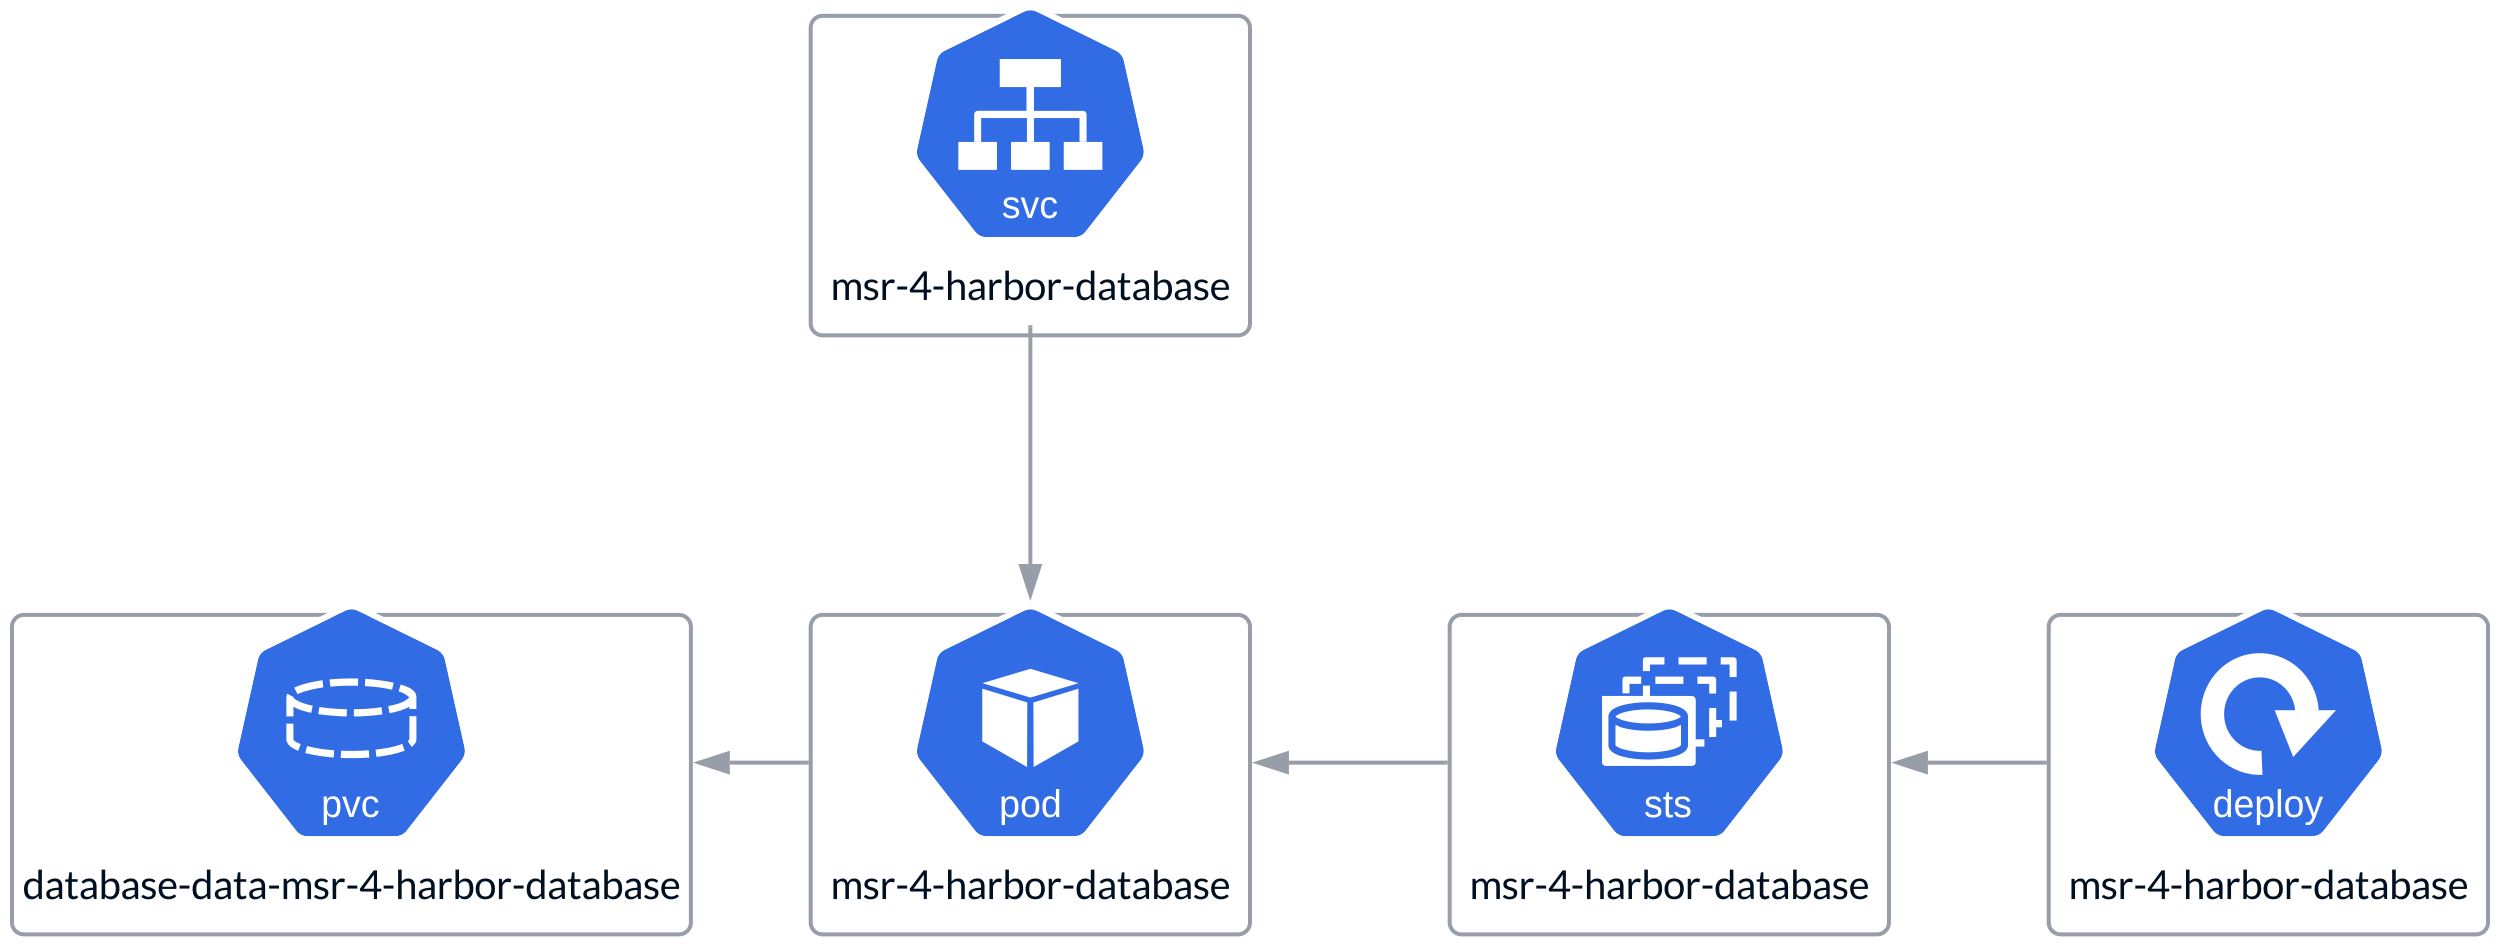 <svg xmlns="http://www.w3.org/2000/svg" xmlns:xlink="http://www.w3.org/1999/xlink" xmlns:lucid="lucid" width="1252" height="473.94"><g transform="translate(26 -158.064)" lucid:page-tab-id="26N2pnm1Gmux"><path d="M380 466a6 6 0 0 1 6-6h208a6 6 0 0 1 6 6v148a6 6 0 0 1-6 6H386a6 6 0 0 1-6-6z" stroke="#979ea8" stroke-width="2" fill="#fff" filter="url(#a)"/><path d="M489.66 463.17c-1.14.1-2.05.34-2.96.8l-39.44 19.43c-2.16 1.02-3.64 2.84-4.1 5.23l-9.77 43.76c-.47 2.04-.13 4.1 1 5.9.13.23.24.34.47.57l27.28 35c1.48 1.94 3.52 2.97 5.9 2.97h43.9c2.38 0 4.42-1.03 5.9-2.96l27.28-35c1.48-1.94 2.05-4.2 1.48-6.6l-9.77-43.65c-.45-2.4-1.93-4.2-4.1-5.23l-39.43-19.44c-1.25-.56-2.4-.9-3.64-.8z" stroke="#000" stroke-opacity="0" stroke-width="3.83" fill="#326ce5"/><path d="M489.64 460c-1.2.12-2.16.36-3.12.84l-41.64 20.52c-2.28 1.08-3.84 3-4.32 5.52l-10.32 46.2c-.48 2.16-.12 4.32 1.08 6.24.12.24.24.36.48.6l28.8 36.96c1.56 2.04 3.72 3.12 6.24 3.12h46.32c2.52 0 4.68-1.08 6.24-3.12l28.8-36.96c1.56-2.04 2.16-4.44 1.56-6.84l-10.32-46.2c-.48-2.52-2.04-4.44-4.32-5.52l-41.64-20.52c-1.32-.6-2.52-.96-3.84-.84zm0 3.24c1.32-.12 2.4.12 3.6.72l39.6 19.44c2.04 1.08 3.48 2.88 4.08 5.28l9.72 43.68c.48 2.4 0 4.56-1.44 6.48l-27.36 35.04c-1.44 1.92-3.48 3-5.88 3h-43.92c-2.4 0-4.44-1.08-5.88-3l-27.36-35.04c-.12-.12-.24-.36-.36-.6-1.2-1.8-1.56-3.72-1.08-5.88l9.72-43.68c.6-2.4 1.92-4.2 4.08-5.28l39.6-19.44c.96-.48 1.8-.72 2.88-.84z" stroke="#000" stroke-opacity="0" stroke-width="3.83" fill="#fff"/><path d="M484.02 562.07c0 3.56-1.2 5.35-3.64 5.35-1.53 0-2.56-.6-3.08-1.8h-.05c.03.07.04.6.04 1.63v4h-1.66v-12.17c0-1.05-.02-1.74-.06-2.1h1.6l.02.3.05.7.02.66h.04c.3-.62.7-1.1 1.17-1.37.48-.3 1.1-.45 1.9-.45 1.23 0 2.14.42 2.74 1.27.62.82.92 2.15.92 3.97zm-1.73.03c0-1.42-.2-2.44-.56-3.05-.38-.62-.97-.92-1.8-.92-.64 0-1.15.15-1.52.44-.37.27-.65.72-.85 1.32-.2.58-.28 1.38-.28 2.33 0 1.35.2 2.33.6 2.97.43.63 1.1.95 2.04.95.82 0 1.4-.3 1.78-.92.38-.62.57-1.66.57-3.13zM494.48 562.1c0 1.8-.4 3.13-1.15 4-.76.88-1.88 1.32-3.33 1.32-1.44 0-2.54-.46-3.28-1.36-.74-.92-1.1-2.24-1.1-3.96 0-3.53 1.47-5.3 4.44-5.3 1.52 0 2.63.45 3.34 1.3.72.87 1.08 2.2 1.08 4zm-1.73 0c0-1.4-.22-2.43-.62-3.07-.4-.64-1.08-.95-2.04-.95-.98 0-1.68.3-2.1.97-.44.65-.66 1.67-.66 3.05 0 1.35.2 2.37.64 3.05.42.68 1.1 1 2 1 1 0 1.7-.3 2.12-.97.43-.66.65-1.7.65-3.08zM502.8 565.58c-.3.65-.7 1.12-1.22 1.4-.5.3-1.13.43-1.87.43-1.24 0-2.17-.43-2.76-1.3-.58-.86-.88-2.18-.88-3.94 0-3.57 1.2-5.35 3.65-5.35.76 0 1.38.16 1.9.44.5.28.9.74 1.2 1.35v-5.4h1.64v11.9c0 1.08.03 1.8.06 2.13h-1.58l-.06-.7c0-.37-.03-.68-.03-.95zm-5-3.48c0 1.43.18 2.46.54 3.07.37.63.96.94 1.8.94.93 0 1.6-.33 2.02-1 .43-.67.64-1.7.64-3.1 0-1.36-.2-2.36-.64-2.98-.42-.63-1.1-.96-2-.96-.84 0-1.44.33-1.82.97-.36.63-.55 1.65-.55 3.07z" stroke="#000" stroke-opacity="0" fill="#fff"/><path d="M465.92 500.2L490 493l24.1 7.2-24.1 7.2zM465.92 502.95v26.4l22.44 12.83.1-32.32zM514.08 502.95v26.4l-22.44 12.83-.1-32.32z" stroke="#000" stroke-opacity="0" stroke-width="3.77" fill="#fff"/><use xlink:href="#b" transform="matrix(1,0,0,1,400,589) translate(-10.056 19.301)"/><path d="M380 166a6 6 0 0 1 6-6h208a6 6 0 0 1 6 6v148a6 6 0 0 1-6 6H386a6 6 0 0 1-6-6z" stroke="#979ea8" stroke-width="2" fill="#fff" filter="url(#a)"/><path d="M489.66 163.16c-1.14.1-2.05.34-2.96.8l-39.44 19.43c-2.16 1-3.64 2.83-4.1 5.22l-9.77 43.76c-.47 2.05-.13 4.1 1 5.9.12.24.24.35.47.58l27.28 35c1.48 1.94 3.52 2.97 5.9 2.97h43.9c2.38 0 4.42-1.03 5.9-2.96l27.28-35c1.48-1.94 2.05-4.22 1.48-6.6l-9.77-43.65c-.45-2.4-1.93-4.2-4.1-5.23l-39.44-19.45c-1.26-.57-2.4-.9-3.64-.8z" stroke="#000" stroke-opacity="0" stroke-width="3.83" fill="#326ce5"/><path d="M489.64 160c-1.2.12-2.16.36-3.12.84l-41.64 20.52c-2.28 1.08-3.84 3-4.32 5.52l-10.32 46.2c-.48 2.16-.12 4.32 1.08 6.24.12.24.24.36.48.6l28.8 36.96c1.56 2.04 3.72 3.12 6.24 3.12h46.32c2.52 0 4.68-1.08 6.24-3.12l28.8-36.96c1.56-2.04 2.16-4.44 1.56-6.96l-10.32-46.08c-.48-2.52-2.04-4.44-4.32-5.52l-41.64-20.52c-1.32-.6-2.52-.96-3.84-.84zm0 3.24c1.32-.12 2.4.12 3.6.72l39.6 19.44c2.04 1.08 3.48 2.88 4.08 5.28l9.72 43.68c.48 2.4 0 4.56-1.44 6.48l-27.36 35.04c-1.44 1.92-3.48 3-5.88 3h-43.92c-2.4 0-4.44-1.08-5.88-3l-27.36-35.04c-.12-.12-.24-.36-.36-.6-1.2-1.8-1.56-3.72-1.08-5.88l9.72-43.68c.6-2.4 1.92-4.2 4.08-5.28l39.6-19.44c.96-.48 1.8-.72 2.88-.72z" stroke="#000" stroke-opacity="0" stroke-width="3.83" fill="#fff"/><path d="M484.43 264.37c0 .97-.35 1.7-1.06 2.24-.7.52-1.7.8-2.97.8-1.23 0-2.18-.22-2.85-.64-.67-.42-1.1-1.07-1.3-1.96l1.45-.3c.14.55.43.95.87 1.22.44.25 1.05.38 1.83.38.85 0 1.45-.14 1.84-.4.4-.27.58-.67.58-1.2 0-.4-.13-.73-.4-.98s-.7-.46-1.3-.63l-1.2-.32c-.93-.26-1.6-.5-2-.74-.4-.25-.72-.54-.94-.9-.23-.33-.34-.76-.34-1.26 0-.93.32-1.64.96-2.13.65-.5 1.6-.74 2.83-.74 1.08 0 1.95.2 2.6.6.65.4 1.06 1.04 1.23 1.92l-1.5.2c-.08-.46-.33-.8-.73-1.06-.4-.24-.93-.36-1.6-.36-.75 0-1.3.12-1.66.35-.35.24-.53.58-.53 1.06 0 .3.07.54.22.73.15.18.36.35.65.47.3.14.9.32 1.83.56.87.22 1.5.43 1.9.63.37.18.67.4.9.62.22.24.4.5.52.82.12.3.18.64.18 1.03zM490.72 267.2h-1.95l-3.6-10.24h1.76l2.18 6.66c.08.24.3 1 .64 2.24l.32-1.1.36-1.12 2.25-6.68h1.75zM497 262.05c0 1.35.22 2.36.63 3.02.4.66 1.05.97 1.88.97.6 0 1.1-.16 1.47-.48.4-.33.65-.83.74-1.5l1.68.1c-.13.98-.54 1.77-1.22 2.35-.68.6-1.55.9-2.6.9-1.4 0-2.45-.45-3.18-1.36-.73-.9-1.1-2.22-1.1-3.96 0-1.72.37-3.03 1.1-3.94.73-.9 1.8-1.35 3.15-1.35 1.02 0 1.87.26 2.53.8.67.54 1.1 1.3 1.26 2.24l-1.7.13c-.08-.56-.3-1.02-.65-1.35-.34-.34-.84-.5-1.48-.5-.88 0-1.5.3-1.9.9-.4.6-.6 1.6-.6 3.03z" stroke="#000" stroke-opacity="0" fill="#fff"/><path d="M453.93 229.13h19.35v14h-19.35zM480.32 229.13h19.35v14h-19.35zM506.73 229.13h19.34v14h-19.35zM474.67 187.65h30.65v14h-30.65z" stroke="#000" stroke-opacity="0" stroke-width="3.77" fill="#fff"/><path d="M488.23 201.63v11.93h-24.6c-1 0-1.77.82-1.77 1.8v13.75l3.5.02V217.2H490c.98 0 1.75-.8 1.75-1.83v-13.74z" stroke="#000" stroke-opacity="0" stroke-width="3.77" fill="#fff"/><path d="M488.25 201.63v13.75c0 1 .77 1.8 1.76 1.8h24.6v11.94h3.54v-13.75c0-1-.78-1.8-1.76-1.8h-24.63v-11.94z" stroke="#000" stroke-opacity="0" stroke-width="3.77" fill="#fff"/><path d="M488.18 201.63v13.75c0 .2.04.43.12.63v13.12h3.52v-13.75c0-.22-.04-.4-.12-.63v-13.1z" stroke="#000" stroke-opacity="0" stroke-width="3.77" fill="#fff"/><use xlink:href="#b" transform="matrix(1,0,0,1,400,289) translate(-10.056 19.301)"/><path d="M700 466a6 6 0 0 1 6-6h208a6 6 0 0 1 6 6v148a6 6 0 0 1-6 6H706a6 6 0 0 1-6-6zM1000 466a6 6 0 0 1 6-6h208a6 6 0 0 1 6 6v148a6 6 0 0 1-6 6h-208a6 6 0 0 1-6-6z" stroke="#979ea8" stroke-width="2" fill="#fff" filter="url(#a)"/><path d="M1109.66 463.17c-1.14.1-2.05.34-2.96.8l-39.44 19.43c-2.16 1.02-3.64 2.84-4.1 5.23l-9.77 43.76c-.47 2.04-.13 4.1 1 5.9.13.23.24.34.47.57l27.28 35c1.48 1.94 3.52 2.97 5.9 2.97h43.9c2.38 0 4.42-1.03 5.9-2.96l27.28-35c1.48-1.94 2.05-4.2 1.48-6.6l-9.77-43.65c-.45-2.4-1.93-4.2-4.1-5.23l-39.43-19.44c-1.25-.56-2.4-.9-3.64-.8z" stroke="#000" stroke-opacity="0" stroke-width="3.83" fill="#326ce5"/><path d="M1109.64 460c-1.2.12-2.16.36-3.12.84l-41.64 20.52c-2.28 1.08-3.84 3-4.32 5.52l-10.32 46.2c-.48 2.16-.12 4.32 1.08 6.24.12.24.24.36.48.6l28.8 36.96c1.56 2.04 3.72 3.12 6.24 3.12h46.32c2.52 0 4.68-1.08 6.24-3.12l28.8-36.96c1.56-2.04 2.16-4.44 1.56-6.84l-10.32-46.2c-.48-2.52-2.04-4.44-4.32-5.52l-41.64-20.52c-1.32-.6-2.52-.96-3.84-.84zm0 3.24c1.32-.12 2.4.12 3.6.72l39.6 19.44c2.04 1.08 3.48 2.88 4.08 5.28l9.72 43.68c.48 2.4 0 4.56-1.44 6.48l-27.36 35.04c-1.44 1.92-3.48 3-5.88 3h-43.92c-2.4 0-4.44-1.08-5.88-3l-27.36-35.04c-.12-.12-.24-.36-.36-.6-1.2-1.8-1.56-3.72-1.08-5.88l9.72-43.68c.6-2.4 1.92-4.2 4.08-5.28l39.6-19.44c.96-.48 1.8-.72 2.88-.84z" stroke="#000" stroke-opacity="0" stroke-width="3.83" fill="#fff"/><path d="M1089.6 565.58c-.3.65-.7 1.12-1.2 1.4-.52.3-1.14.43-1.88.43-1.25 0-2.18-.43-2.77-1.3-.6-.86-.88-2.18-.88-3.94 0-3.57 1.22-5.35 3.65-5.35.75 0 1.37.16 1.88.44.5.28.9.74 1.2 1.35h.02v-5.4h1.63v11.9c0 1.08.03 1.8.06 2.13h-1.57l-.06-.7-.03-.95zm-5-3.48c0 1.43.2 2.46.55 3.07.37.63.96.94 1.8.94.92 0 1.6-.33 2.02-1 .42-.67.64-1.7.64-3.1 0-1.36-.2-2.36-.63-2.98-.42-.63-1.1-.96-2.02-.96-.82 0-1.42.33-1.8.97-.37.63-.55 1.65-.55 3.07zM1095.06 562.48c0 1.16.23 2.07.7 2.7.47.65 1.16.97 2.07.97.7 0 1.3-.15 1.72-.45.43-.3.72-.67.87-1.12l1.45.42c-.6 1.6-1.94 2.42-4.04 2.42-1.47 0-2.6-.45-3.36-1.35-.76-.9-1.14-2.25-1.14-4.02 0-1.68.38-3 1.14-3.9.77-.9 1.87-1.33 3.3-1.33 2.9 0 4.37 1.8 4.37 5.42v.24zm5.37-1.3c-.1-1.1-.36-1.87-.8-2.36-.44-.5-1.07-.74-1.9-.74-.8 0-1.43.27-1.9.82-.47.56-.7 1.3-.75 2.27zM1112.63 562.07c0 3.56-1.2 5.35-3.64 5.35-1.54 0-2.57-.6-3.1-1.8h-.04c.03.07.04.6.04 1.63v4h-1.65v-12.17c0-1.05-.03-1.74-.06-2.1h1.6v.3c.03.14.04.38.05.7l.03.66h.03c.3-.62.7-1.1 1.18-1.37.48-.3 1.1-.45 1.9-.45 1.23 0 2.14.42 2.74 1.27.6.82.9 2.15.9 3.97zm-1.73.03c0-1.42-.18-2.44-.56-3.05-.38-.62-.97-.92-1.78-.92-.65 0-1.16.15-1.53.44-.37.27-.65.72-.85 1.32-.2.58-.28 1.38-.28 2.33 0 1.35.2 2.33.62 2.97.4.63 1.1.95 2.03.95.82 0 1.4-.3 1.78-.92.38-.62.57-1.66.57-3.13zM1114.7 567.23V553.2h1.64v14.03zM1127.26 562.1c0 1.8-.38 3.13-1.14 4-.77.88-1.88 1.32-3.34 1.32-1.44 0-2.53-.46-3.28-1.36-.73-.92-1.1-2.24-1.1-3.96 0-3.53 1.48-5.3 4.45-5.3 1.5 0 2.62.45 3.34 1.3.7.87 1.06 2.2 1.06 4zm-1.73 0c0-1.4-.2-2.43-.62-3.07-.4-.64-1.07-.95-2.03-.95-.96 0-1.66.3-2.1.97-.42.65-.64 1.67-.64 3.05 0 1.35.2 2.37.63 3.05.43.68 1.1 1 2 1 1 0 1.7-.3 2.13-.97.4-.66.63-1.7.63-3.08zM1129.8 571.24c-.44 0-.82-.03-1.13-.1v-1.28c.23.04.5.05.77.05 1.03 0 1.85-.77 2.44-2.32l.16-.4-3.94-10.18h1.76l2.1 5.65c.02.1.06.2.1.32l.42 1.24.37 1.17.64-1.86 2.17-6.5h1.74l-3.8 10.22c-.42 1.1-.8 1.9-1.15 2.44-.36.52-.75.92-1.18 1.18-.43.27-.92.4-1.46.4z" stroke="#000" stroke-opacity="0" fill="#fff"/><path d="M1107.07 546.08c-16.25.8-30.08-12.07-30.9-28.78-.9-16.76 11.52-31.1 27.77-32.07 16.25-.97 30.2 11.7 31.25 28.48l-11.7.8c-.65-10.12-9.05-17.8-18.85-17.2-9.8.55-17.32 9.2-16.78 19.33.47 10.12 8.86 17.87 18.67 17.44z" stroke="#000" stroke-opacity="0" stroke-width="3.77" fill="#fff"/><path d="M1113.14 513.72l9.3 23.46 21.45-23.46z" stroke="#000" stroke-opacity="0" stroke-width="3.77" fill="#fff"/><use xlink:href="#b" transform="matrix(1,0,0,1,1020,589) translate(-10.056 19.301)"/><path d="M698 540h-78.5" stroke="#979ea8" stroke-width="2" fill="none"/><path d="M699 540.98h-1.03V539H699z" stroke="#979ea8" stroke-width=".05" fill="#979ea8"/><path d="M604.24 540l14.26-4.63v9.26z" stroke="#979ea8" stroke-width="2" fill="#979ea8"/><path d="M998 540h-58.5" stroke="#979ea8" stroke-width="2" fill="none"/><path d="M999 540.98h-1.03V539H999z" stroke="#979ea8" stroke-width=".05" fill="#979ea8"/><path d="M924.24 540l14.26-4.63v9.26z" stroke="#979ea8" stroke-width="2" fill="#979ea8"/><path d="M490 322v118.5" stroke="#979ea8" stroke-width="2" fill="none"/><path d="M490.98 322.03h-1.96V321h1.96z" stroke="#979ea8" stroke-width=".05" fill="#979ea8"/><path d="M490 455.76l-4.63-14.26h9.26z" stroke="#979ea8" stroke-width="2" fill="#979ea8"/><path d="M-20 466a6 6 0 0 1 6-6h328a6 6 0 0 1 6 6v148a6 6 0 0 1-6 6H-14a6 6 0 0 1-6-6z" stroke="#979ea8" stroke-width="2" fill="#fff" filter="url(#c)"/><path d="M378 540h-38.5" stroke="#979ea8" stroke-width="2" fill="none"/><path d="M379 540.98h-1.03V539H379z" stroke="#979ea8" stroke-width=".05" fill="#979ea8"/><path d="M324.24 540l14.26-4.63v9.26z" stroke="#979ea8" stroke-width="2" fill="#979ea8"/><path d="M149.66 463.17c-1.14.1-2.05.34-2.96.8l-39.44 19.43c-2.16 1.02-3.64 2.84-4.1 5.23L93.4 532.4c-.47 2.04-.13 4.1 1 5.9.13.23.24.34.47.57l27.28 35c1.48 1.94 3.52 2.97 5.9 2.97h43.9c2.38 0 4.42-1.03 5.9-2.96l27.28-35c1.48-1.94 2.05-4.2 1.48-6.6l-9.77-43.65c-.45-2.4-1.93-4.2-4.1-5.23l-39.43-19.44c-1.26-.56-2.4-.9-3.64-.8z" stroke="#000" stroke-opacity="0" stroke-width="3.83" fill="#326ce5"/><path d="M149.64 460c-1.2.12-2.16.36-3.12.84l-41.64 20.52c-2.28 1.08-3.84 3-4.32 5.52l-10.32 46.2c-.48 2.16-.12 4.32 1.08 6.24.12.24.24.36.48.6l28.8 36.96c1.56 2.04 3.72 3.12 6.24 3.12h46.32c2.52 0 4.68-1.08 6.24-3.12l28.8-36.96c1.56-2.04 2.16-4.44 1.56-6.84l-10.32-46.2c-.48-2.52-2.04-4.44-4.32-5.52l-41.64-20.52c-1.32-.6-2.52-.96-3.84-.84zm0 3.24c1.32-.12 2.4.12 3.6.72l39.6 19.44c2.04 1.08 3.48 2.88 4.08 5.28l9.72 43.68c.48 2.4 0 4.56-1.44 6.48l-27.36 35.04c-1.44 1.92-3.48 3-5.88 3h-43.92c-2.4 0-4.44-1.08-5.88-3L94.8 538.84c-.12-.12-.24-.36-.36-.6-1.2-1.8-1.56-3.72-1.08-5.88l9.72-43.68c.6-2.4 1.92-4.2 4.08-5.28l39.6-19.44c.96-.48 1.8-.72 2.88-.84z" stroke="#000" stroke-opacity="0" stroke-width="3.83" fill="#fff"/><path d="M144.5 562.07c0 3.56-1.2 5.35-3.64 5.35-1.52 0-2.55-.6-3.08-1.8h-.04c.03.07.03.6.03 1.62v4h-1.64v-12.16c0-1.05-.03-1.74-.06-2.1h1.6l.02.3.03.7.03.66h.03c.3-.62.67-1.1 1.16-1.37.48-.3 1.1-.45 1.9-.45 1.23 0 2.14.42 2.75 1.27.6.82.9 2.15.9 3.97zm-1.72.03c0-1.42-.2-2.44-.56-3.05-.38-.62-.97-.92-1.78-.92-.66 0-1.16.14-1.54.43-.37.28-.65.73-.84 1.33-.2.58-.3 1.37-.3 2.33 0 1.35.23 2.33.64 2.97.4.63 1.1.95 2.03.95.8 0 1.4-.3 1.78-.92.4-.63.58-1.66.58-3.13zM150.92 567.23h-1.95l-3.6-10.23h1.76l2.18 6.66c.1.24.3 1 .64 2.24l.33-1.1.35-1.12 2.26-6.68h1.75zM157.22 562.07c0 1.35.2 2.36.62 3.02.4.65 1.04.97 1.88.97.6 0 1.07-.16 1.46-.5.4-.32.65-.82.74-1.5l1.67.1c-.14 1-.55 1.78-1.24 2.36-.68.58-1.54.88-2.6.88-1.4 0-2.45-.43-3.17-1.33-.74-.92-1.1-2.23-1.1-3.97 0-1.72.36-3.03 1.1-3.93.72-.9 1.77-1.36 3.14-1.36 1.02 0 1.86.3 2.53.83.67.54 1.1 1.28 1.26 2.23l-1.7.13c-.08-.57-.3-1.03-.65-1.36-.34-.34-.84-.5-1.48-.5-.87 0-1.5.3-1.9.9-.4.6-.58 1.6-.58 3.03z" stroke="#000" stroke-opacity="0" fill="#fff"/><path d="M139.05 498.3l.4 3.64c4.55-.48 9.17-.52 13.8-.44l.12-3.63c-4.7-.16-10.1.08-14.32.44zm17.7 3.36c4.57.24 9.12.8 13.62 1.8l.78-3.55c-4.9-1-9.96-1.6-14.26-1.87zm-35.4.8l1.62 3.2c4.3-1.88 9.05-2.76 12.95-3.36l-.4-3.6c-5 .73-10.27 1.88-14.18 3.76zm52.27 1.88c2.15.56 4.04 1.63 5.4 3.03-2.92 2.75-7.22 3.63-10.6 4.3l.64 3.56c3.45-.6 6.9-1.6 9.97-3.2v1.1h3.5v-5.96c0-3.87-5-5.43-7.87-6.3zm-56.2 3.67v8.83h3.53v-4.8c2.8 1.57 5.86 2.37 8.92 3l.72-3.55c-3.34-.68-6.92-1.8-9.26-3.6-.33-.3-.4-.6-.33-.8-1.03-.4-2.07-1.03-3.1-1.6-.47.8-.47 1.65-.47 2.53zm15.96 7.7c4.95.7 10.03 1.05 14.26 1.17l.07-3.63c-4.55-.08-9.24-.44-13.73-1.12zm17.84-2.46v3.63c4.76 0 9.77-.4 14.26-1.04l-.45-3.6c-4.43.7-9.18.97-13.8 1zm27.8 14.92c-.13.52-.4.72-.84 1l2.02 3c1.63-1.48 2.34-2.48 2.34-3.75V516.75h-3.5zm-61.6.25c.14 3.12 3.8 4.72 5.94 5.63l1.23-3.4c-1.57-.43-3.65-1.55-3.65-2.42v-7.74h-3.52zm44.68 5.07l.4 3.6c4.8-.44 9.75-1.44 14.18-3.08l-1.24-3.4c-4.3 1.64-8.78 2.4-13.34 2.87zm-35.23 1.72c4.82 1.2 9.97 1.9 14.26 2.23l.2-3.64c-4.43-.3-9.05-.96-13.55-2.12zm17.97-1.2l-.2 3.63c4.76.24 9.58.12 14.27-.2l-.2-3.64c-4.6.35-9.3.4-13.86.2z" stroke="#000" stroke-opacity="0" stroke-width="3.77" fill="#fff"/><use xlink:href="#d" transform="matrix(1,0,0,1,60,589) translate(-74.687 19.301)"/><path d="M809.66 463.17c-1.14.1-2.05.34-2.96.8l-39.44 19.43c-2.16 1.02-3.64 2.84-4.1 5.23l-9.77 43.76c-.47 2.04-.13 4.1 1 5.9.13.23.24.34.47.57l27.28 35c1.48 1.94 3.52 2.97 5.9 2.97h43.9c2.38 0 4.42-1.03 5.9-2.96l27.28-35c1.48-1.94 2.05-4.2 1.48-6.6l-9.77-43.65c-.45-2.4-1.93-4.2-4.1-5.23l-39.43-19.44c-1.25-.56-2.4-.9-3.64-.8z" stroke="#000" stroke-opacity="0" stroke-width="3.83" fill="#326ce5"/><path d="M809.64 460c-1.2.12-2.16.36-3.12.84l-41.64 20.52c-2.28 1.08-3.84 3-4.32 5.52l-10.32 46.2c-.48 2.16-.12 4.32 1.08 6.24.12.24.24.36.48.6l28.8 36.96c1.56 2.04 3.72 3.12 6.24 3.12h46.32c2.52 0 4.68-1.08 6.24-3.12l28.8-36.96c1.56-2.04 2.16-4.44 1.56-6.84l-10.32-46.2c-.48-2.52-2.04-4.44-4.32-5.52l-41.64-20.52c-1.32-.6-2.52-.96-3.84-.84zm0 3.24c1.32-.12 2.4.12 3.6.72l39.6 19.44c2.04 1.08 3.48 2.88 4.08 5.28l9.72 43.68c.48 2.4 0 4.56-1.44 6.48l-27.36 35.04c-1.44 1.92-3.48 3-5.88 3h-43.92c-2.4 0-4.44-1.08-5.88-3l-27.36-35.04c-.12-.12-.24-.36-.36-.6-1.2-1.8-1.56-3.72-1.08-5.88l9.72-43.68c.6-2.4 1.92-4.2 4.08-5.28l39.6-19.44c.96-.48 1.8-.72 2.88-.84z" stroke="#000" stroke-opacity="0" stroke-width="3.83" fill="#fff"/><path d="M796.77 489.03v5.12h3.52v-3.3h7.27v-3.64h-9c-1.47 0-1.8.5-1.8 1.83zm17.84 1.83h14.08v-3.65H814.6zm21.12 0h4.46v6.27h3.52v-8.1c0-1.43-.75-1.78-1.78-1.82h-6.2zm-38.95 12.37v12.7h3.52V501.4h-3.52zm43.4 2.98v12.74h3.53V504.4h-3.52zm-38.98 16.07h14.06v-3.64H801.2zm29.13 0h6.05v-3.64h-6.05z" stroke="#000" stroke-opacity="0" stroke-width="3.77" fill="#fff"/><path d="M786.54 498.7v6.6h3.52v-4.76h5.86v-3.65h-7.6c-1.45 0-1.78.48-1.78 1.8zm16.47 1.84h14.04v-3.65H803zm21.08 0h5.87v4.83h3.5v-6.66c0-1.1-.46-1.84-1.72-1.8h-7.65zm-37.54 13.84v12.7h3.52v-14.52h-3.52zm43.4.07v12.7h3.52v-14.52h-3.5zm-37.58 17.5h14.07v-3.62h-14.07zm21.1 0h14.1v-3.62h-14.1z" stroke="#000" stroke-opacity="0" stroke-width="3.77" fill="#fff"/><path d="M776.3 539.87v-33.3l44.93.03c1.4 0 2.02 1.2 2.02 2.07l-.05 31.13c-.05 1.2-1 1.86-1.93 1.83H778.1c-.8 0-1.84-.67-1.8-1.76z" stroke="#000" stroke-opacity="0" stroke-width="3.77" fill="#fff"/><path d="M799.43 509.74c-5.14 0-9.8.6-13.3 1.6-1.76.53-3.23 1.16-4.43 1.96-1.15.8-2.2 1.98-2.2 3.6v14.4c0 1.6 1.05 2.76 2.2 3.56 1.2.84 2.67 1.44 4.42 1.96 3.5 1.03 8.17 1.63 13.3 1.63 5.15 0 9.8-.6 13.3-1.63 1.77-.52 3.24-1.12 4.43-1.96 1.16-.8 2.2-1.95 2.2-3.56v-14.4c0-1.62-1.04-2.8-2.2-3.6-1.2-.8-2.66-1.43-4.42-1.95-3.5-1-8.16-1.6-13.3-1.6zm0 3.62c4.86 0 9.28.6 12.35 1.5 1.55.45 2.7 1 3.38 1.46.68.45.68.68.68.57 0-.15 0 .08-.68.56-.67.46-1.83.98-3.38 1.44-3.07.9-7.5 1.5-12.35 1.5-4.86 0-9.28-.6-12.35-1.5-1.55-.46-2.7-.98-3.38-1.44-.68-.48-.68-.7-.68-.57 0 .1 0-.13.68-.58.67-.46 1.83-1 3.38-1.47 3.07-.9 7.5-1.5 12.35-1.5zm-16.4 7.66c.94.5 1.86 1 3.1 1.38 3.5 1.04 8.16 1.64 13.3 1.64 5.14 0 9.8-.6 13.3-1.64 1.24-.37 2.15-.9 3.1-1.38v10.28c0-.1 0 .12-.67.58-.67.46-1.83 1-3.38 1.43-3.07.93-7.5 1.54-12.35 1.54-4.86 0-9.28-.6-12.35-1.53-1.55-.42-2.7-.96-3.38-1.42-.68-.46-.68-.7-.68-.58z" stroke="#000" stroke-opacity="0" stroke-width="3.77" fill="#326ce5"/><path d="M806.05 564.47c0 .96-.35 1.7-1.06 2.23-.72.52-1.7.78-2.98.78-1.23 0-2.18-.2-2.86-.62-.66-.43-1.1-1.08-1.3-1.97l1.46-.3c.14.54.43.95.87 1.2.43.26 1.04.4 1.82.4.85 0 1.45-.15 1.84-.4.4-.27.6-.68.6-1.2 0-.4-.15-.74-.42-1-.27-.23-.7-.44-1.3-.6l-1.18-.33c-.95-.25-1.63-.5-2.03-.74-.4-.24-.7-.54-.93-.9-.23-.33-.34-.76-.34-1.26 0-.93.32-1.64.96-2.12.65-.5 1.6-.74 2.83-.74 1.1 0 1.95.2 2.6.6.65.4 1.06 1.04 1.23 1.9l-1.5.2c-.08-.45-.33-.8-.73-1.04-.4-.25-.93-.36-1.6-.36-.75 0-1.3.1-1.66.35-.36.23-.54.58-.54 1.05 0 .3.07.53.22.72.15.18.36.35.65.48.3.14.9.32 1.82.55.87.22 1.5.43 1.9.63.37.2.67.4.9.64.22.23.4.5.52.8.12.3.18.66.18 1.05zM811.8 567.28c-.53.15-1.1.23-1.66.23-1.32 0-1.98-.77-1.98-2.3v-6.84h-1.14v-1.23h1.2l.5-2.3h1.1v2.3h1.83v1.23h-1.84v6.46c0 .5.1.84.24 1.04.16.2.43.3.82.3.22 0 .53-.05.95-.14zM820.64 564.47c0 .96-.35 1.7-1.06 2.23-.7.52-1.7.78-2.96.78-1.23 0-2.2-.2-2.86-.62-.66-.43-1.1-1.08-1.3-1.97l1.45-.3c.15.54.45.95.88 1.2.44.26 1.06.4 1.84.4.84 0 1.45-.15 1.83-.4.4-.27.6-.68.6-1.2 0-.4-.14-.74-.4-1-.28-.23-.72-.44-1.3-.6l-1.2-.33c-.94-.25-1.62-.5-2.02-.74-.4-.24-.72-.54-.94-.9-.24-.33-.35-.76-.35-1.26 0-.93.32-1.64.97-2.12.64-.5 1.58-.74 2.82-.74 1.1 0 1.96.2 2.6.6.65.4 1.06 1.04 1.23 1.9l-1.5.2c-.08-.45-.32-.8-.73-1.04-.4-.25-.93-.36-1.6-.36-.75 0-1.3.1-1.65.35-.37.23-.54.58-.54 1.05 0 .3.07.53.22.72.14.18.36.35.65.48.3.14.9.32 1.8.55.88.22 1.52.43 1.9.63.38.2.7.4.9.64.23.23.4.5.53.8.13.3.18.66.18 1.05z" stroke="#000" stroke-opacity="0" fill="#fff"/><use xlink:href="#b" transform="matrix(1,0,0,1,720,589) translate(-10.056 19.301)"/><defs><filter id="a" filterUnits="objectBoundingBox" x="-.05" y="-.03" width="1.09" height="1.13"><feOffset result="offOut" in="SourceAlpha" dy="6"/><feGaussianBlur result="blurOut" in="offOut" stdDeviation="5"/><feColorMatrix result="colorOut" in="blurOut" values="0 0 0 0 0 0 0 0 0 0 0 0 0 0 0 0 0 0 0.502 0"/><feBlend in="SourceGraphic" in2="colorOut"/></filter><path fill="#001021" d="M550-887c-107 0-172 65-226 132V0H146v-1013c60 6 147-22 154 37l13 104c69-80 148-156 287-157 148-1 223 92 258 211 51-126 153-211 323-211 232 0 338 149 338 384V0h-178v-645c1-148-62-242-203-242-142 0-218 94-218 242V0H742v-645c1-149-54-242-192-242" id="e"/><path fill="#001021" d="M409-112c121-3 207-52 207-167 0-134-157-142-264-181-133-48-263-98-263-275 0-197 153-290 360-294 139-3 243 49 317 118-26 35-46 114-111 76-53-31-114-63-202-61-108 3-195 44-195 147 0 129 158 136 262 175 128 48 263 93 263 264C783-89 627 12 400 16 255 19 139-39 62-107c27-41 57-128 128-81 57 38 118 78 219 76" id="f"/><path fill="#001021" d="M584-856c-148 6-210 94-260 211V0H146v-1013c62 7 151-25 157 49l12 158c66-138 184-259 384-216 23 5 44 16 63 27l-23 133c-5 17-15 25-31 25-36 0-71-21-124-19" id="g"/><path fill="#001021" d="M100-675h494v151H100v-151" id="h"/><path fill="#001021" d="M1120-517c-7 54 22 140-39 140H903V0H746v-377H111c-66-1-56-79-71-131l697-925h166v916h217zm-374 0c1-215-1-434 2-647 1-20 3-41 6-62L233-517h513" id="i"/><path fill="#001021" d="M598-887c-125 2-207 68-274 141V0H146v-1473h178v596c81-82 173-152 326-152 232 0 339 151 339 384V0H811v-645c0-149-65-244-213-242" id="j"/><path fill="#001021" d="M537-1031c235 0 353 147 353 383V0c-58-5-129 17-142-42l-20-94C637-55 545 19 375 16 200 13 92-76 92-253c0-184 160-243 332-285 79-19 176-28 291-31 12-184-31-318-200-318-113 0-181 45-243 91-36 26-82 14-99-17l-32-57c101-96 215-161 396-161zM263-261c0 103 62 152 165 152 140 0 216-64 287-136v-211c-141 4-258 19-349 60-60 27-103 62-103 135" id="k"/><path fill="#001021" d="M608 14c-142 0-221-61-286-144-9 50 6 130-55 130H152v-1473h179v606c78-87 176-162 331-162 283 0 384 222 384 516 0 237-93 406-254 487-54 27-116 40-184 40zm254-527c-2-212-53-374-258-374-136 0-207 69-273 153v490c56 77 120 120 237 120 208 0 296-164 294-389" id="l"/><path fill="#001021" d="M1038-507c0 321-164 521-482 521S72-187 72-507c0-248 107-410 284-485 60-25 126-37 200-37 317 0 482 201 482 522zm-782 1c0 225 80 381 300 381 213 0 298-159 298-381 0-223-84-383-298-383-221 0-300 158-300 383" id="m"/><path fill="#001021" d="M510-1031c133 0 210 49 277 120v-562h178V0c-60-6-146 21-154-37l-16-123C716-67 616 14 455 14 173 14 72-209 72-503c0-237 94-406 254-487 54-27 115-41 184-41zM256-503c2 212 53 373 258 373 136 0 207-69 273-153v-490c-57-77-121-119-237-119-208 0-296 164-294 389" id="n"/><path fill="#001021" d="M698-76c-54 52-145 92-245 92-162 1-249-96-249-260v-620c-58-9-160 26-160-39v-71l166-21 41-313c4-50 80-30 131-34v349h290v129H382v608c-2 78 40 125 111 126 60 2 88-33 128-48 9 0 18 6 25 17" id="o"/><path fill="#001021" d="M954-142C850-8 572 61 364-22 180-96 74-268 74-527c0-234 108-389 275-463 59-26 125-39 198-39 273 0 420 174 420 453 0 48-2 70-43 70H250c8 226 98 375 322 380 114 2 191-38 258-82 70-46 94 37 124 66zM807-617c-5-171-86-278-256-281-181-3-273 116-295 281h551" id="p"/><g id="b"><use transform="matrix(0.01,0,0,0.01,0,0)" xlink:href="#e"/><use transform="matrix(0.01,0,0,0.01,16.055,0)" xlink:href="#f"/><use transform="matrix(0.01,0,0,0.01,24.542,0)" xlink:href="#g"/><use transform="matrix(0.01,0,0,0.01,32.423,0)" xlink:href="#h"/><use transform="matrix(0.01,0,0,0.01,39.209,0)" xlink:href="#i"/><use transform="matrix(0.01,0,0,0.01,50.551,0)" xlink:href="#h"/><use transform="matrix(0.01,0,0,0.01,57.337,0)" xlink:href="#j"/><use transform="matrix(0.01,0,0,0.01,68.21,0)" xlink:href="#k"/><use transform="matrix(0.01,0,0,0.01,78.125,0)" xlink:href="#g"/><use transform="matrix(0.01,0,0,0.01,86.006,0)" xlink:href="#l"/><use transform="matrix(0.01,0,0,0.01,96.937,0)" xlink:href="#m"/><use transform="matrix(0.01,0,0,0.01,107.81,0)" xlink:href="#g"/><use transform="matrix(0.01,0,0,0.01,115.691,0)" xlink:href="#h"/><use transform="matrix(0.01,0,0,0.01,122.477,0)" xlink:href="#n"/><use transform="matrix(0.01,0,0,0.01,133.408,0)" xlink:href="#k"/><use transform="matrix(0.01,0,0,0.01,143.323,0)" xlink:href="#o"/><use transform="matrix(0.01,0,0,0.01,150.617,0)" xlink:href="#k"/><use transform="matrix(0.01,0,0,0.01,160.532,0)" xlink:href="#l"/><use transform="matrix(0.01,0,0,0.01,171.464,0)" xlink:href="#k"/><use transform="matrix(0.01,0,0,0.01,181.378,0)" xlink:href="#f"/><use transform="matrix(0.01,0,0,0.01,189.865,0)" xlink:href="#p"/></g><filter id="c" filterUnits="objectBoundingBox" x="-.03" y="-.03" width="1.06" height="1.13"><feOffset result="offOut" in="SourceAlpha" dy="6"/><feGaussianBlur result="blurOut" in="offOut" stdDeviation="5"/><feColorMatrix result="colorOut" in="blurOut" values="0 0 0 0 0 0 0 0 0 0 0 0 0 0 0 0 0 0 0.502 0"/><feBlend in="SourceGraphic" in2="colorOut"/></filter><g id="d"><use transform="matrix(0.01,0,0,0.01,0,0)" xlink:href="#n"/><use transform="matrix(0.01,0,0,0.01,10.932,0)" xlink:href="#k"/><use transform="matrix(0.01,0,0,0.01,20.846,0)" xlink:href="#o"/><use transform="matrix(0.01,0,0,0.01,28.141,0)" xlink:href="#k"/><use transform="matrix(0.01,0,0,0.01,38.055,0)" xlink:href="#l"/><use transform="matrix(0.01,0,0,0.01,48.987,0)" xlink:href="#k"/><use transform="matrix(0.01,0,0,0.01,58.901,0)" xlink:href="#f"/><use transform="matrix(0.01,0,0,0.01,67.389,0)" xlink:href="#p"/><use transform="matrix(0.01,0,0,0.01,77.636,0)" xlink:href="#h"/><use transform="matrix(0.01,0,0,0.01,84.422,0)" xlink:href="#n"/><use transform="matrix(0.01,0,0,0.01,95.353,0)" xlink:href="#k"/><use transform="matrix(0.01,0,0,0.01,105.268,0)" xlink:href="#o"/><use transform="matrix(0.01,0,0,0.01,112.562,0)" xlink:href="#k"/><use transform="matrix(0.01,0,0,0.01,122.477,0)" xlink:href="#h"/><use transform="matrix(0.01,0,0,0.01,129.263,0)" xlink:href="#e"/><use transform="matrix(0.01,0,0,0.01,145.318,0)" xlink:href="#f"/><use transform="matrix(0.01,0,0,0.01,153.805,0)" xlink:href="#g"/><use transform="matrix(0.01,0,0,0.01,161.686,0)" xlink:href="#h"/><use transform="matrix(0.01,0,0,0.01,168.471,0)" xlink:href="#i"/><use transform="matrix(0.01,0,0,0.01,179.814,0)" xlink:href="#h"/><use transform="matrix(0.01,0,0,0.01,186.6,0)" xlink:href="#j"/><use transform="matrix(0.01,0,0,0.01,197.472,0)" xlink:href="#k"/><use transform="matrix(0.01,0,0,0.01,207.387,0)" xlink:href="#g"/><use transform="matrix(0.01,0,0,0.01,215.268,0)" xlink:href="#l"/><use transform="matrix(0.01,0,0,0.01,226.2,0)" xlink:href="#m"/><use transform="matrix(0.01,0,0,0.01,237.073,0)" xlink:href="#g"/><use transform="matrix(0.01,0,0,0.01,244.953,0)" xlink:href="#h"/><use transform="matrix(0.01,0,0,0.01,251.739,0)" xlink:href="#n"/><use transform="matrix(0.01,0,0,0.01,262.671,0)" xlink:href="#k"/><use transform="matrix(0.01,0,0,0.01,272.586,0)" xlink:href="#o"/><use transform="matrix(0.01,0,0,0.01,279.88,0)" xlink:href="#k"/><use transform="matrix(0.01,0,0,0.01,289.794,0)" xlink:href="#l"/><use transform="matrix(0.01,0,0,0.01,300.726,0)" xlink:href="#k"/><use transform="matrix(0.01,0,0,0.01,310.641,0)" xlink:href="#f"/><use transform="matrix(0.01,0,0,0.01,319.128,0)" xlink:href="#p"/></g></defs></g></svg>